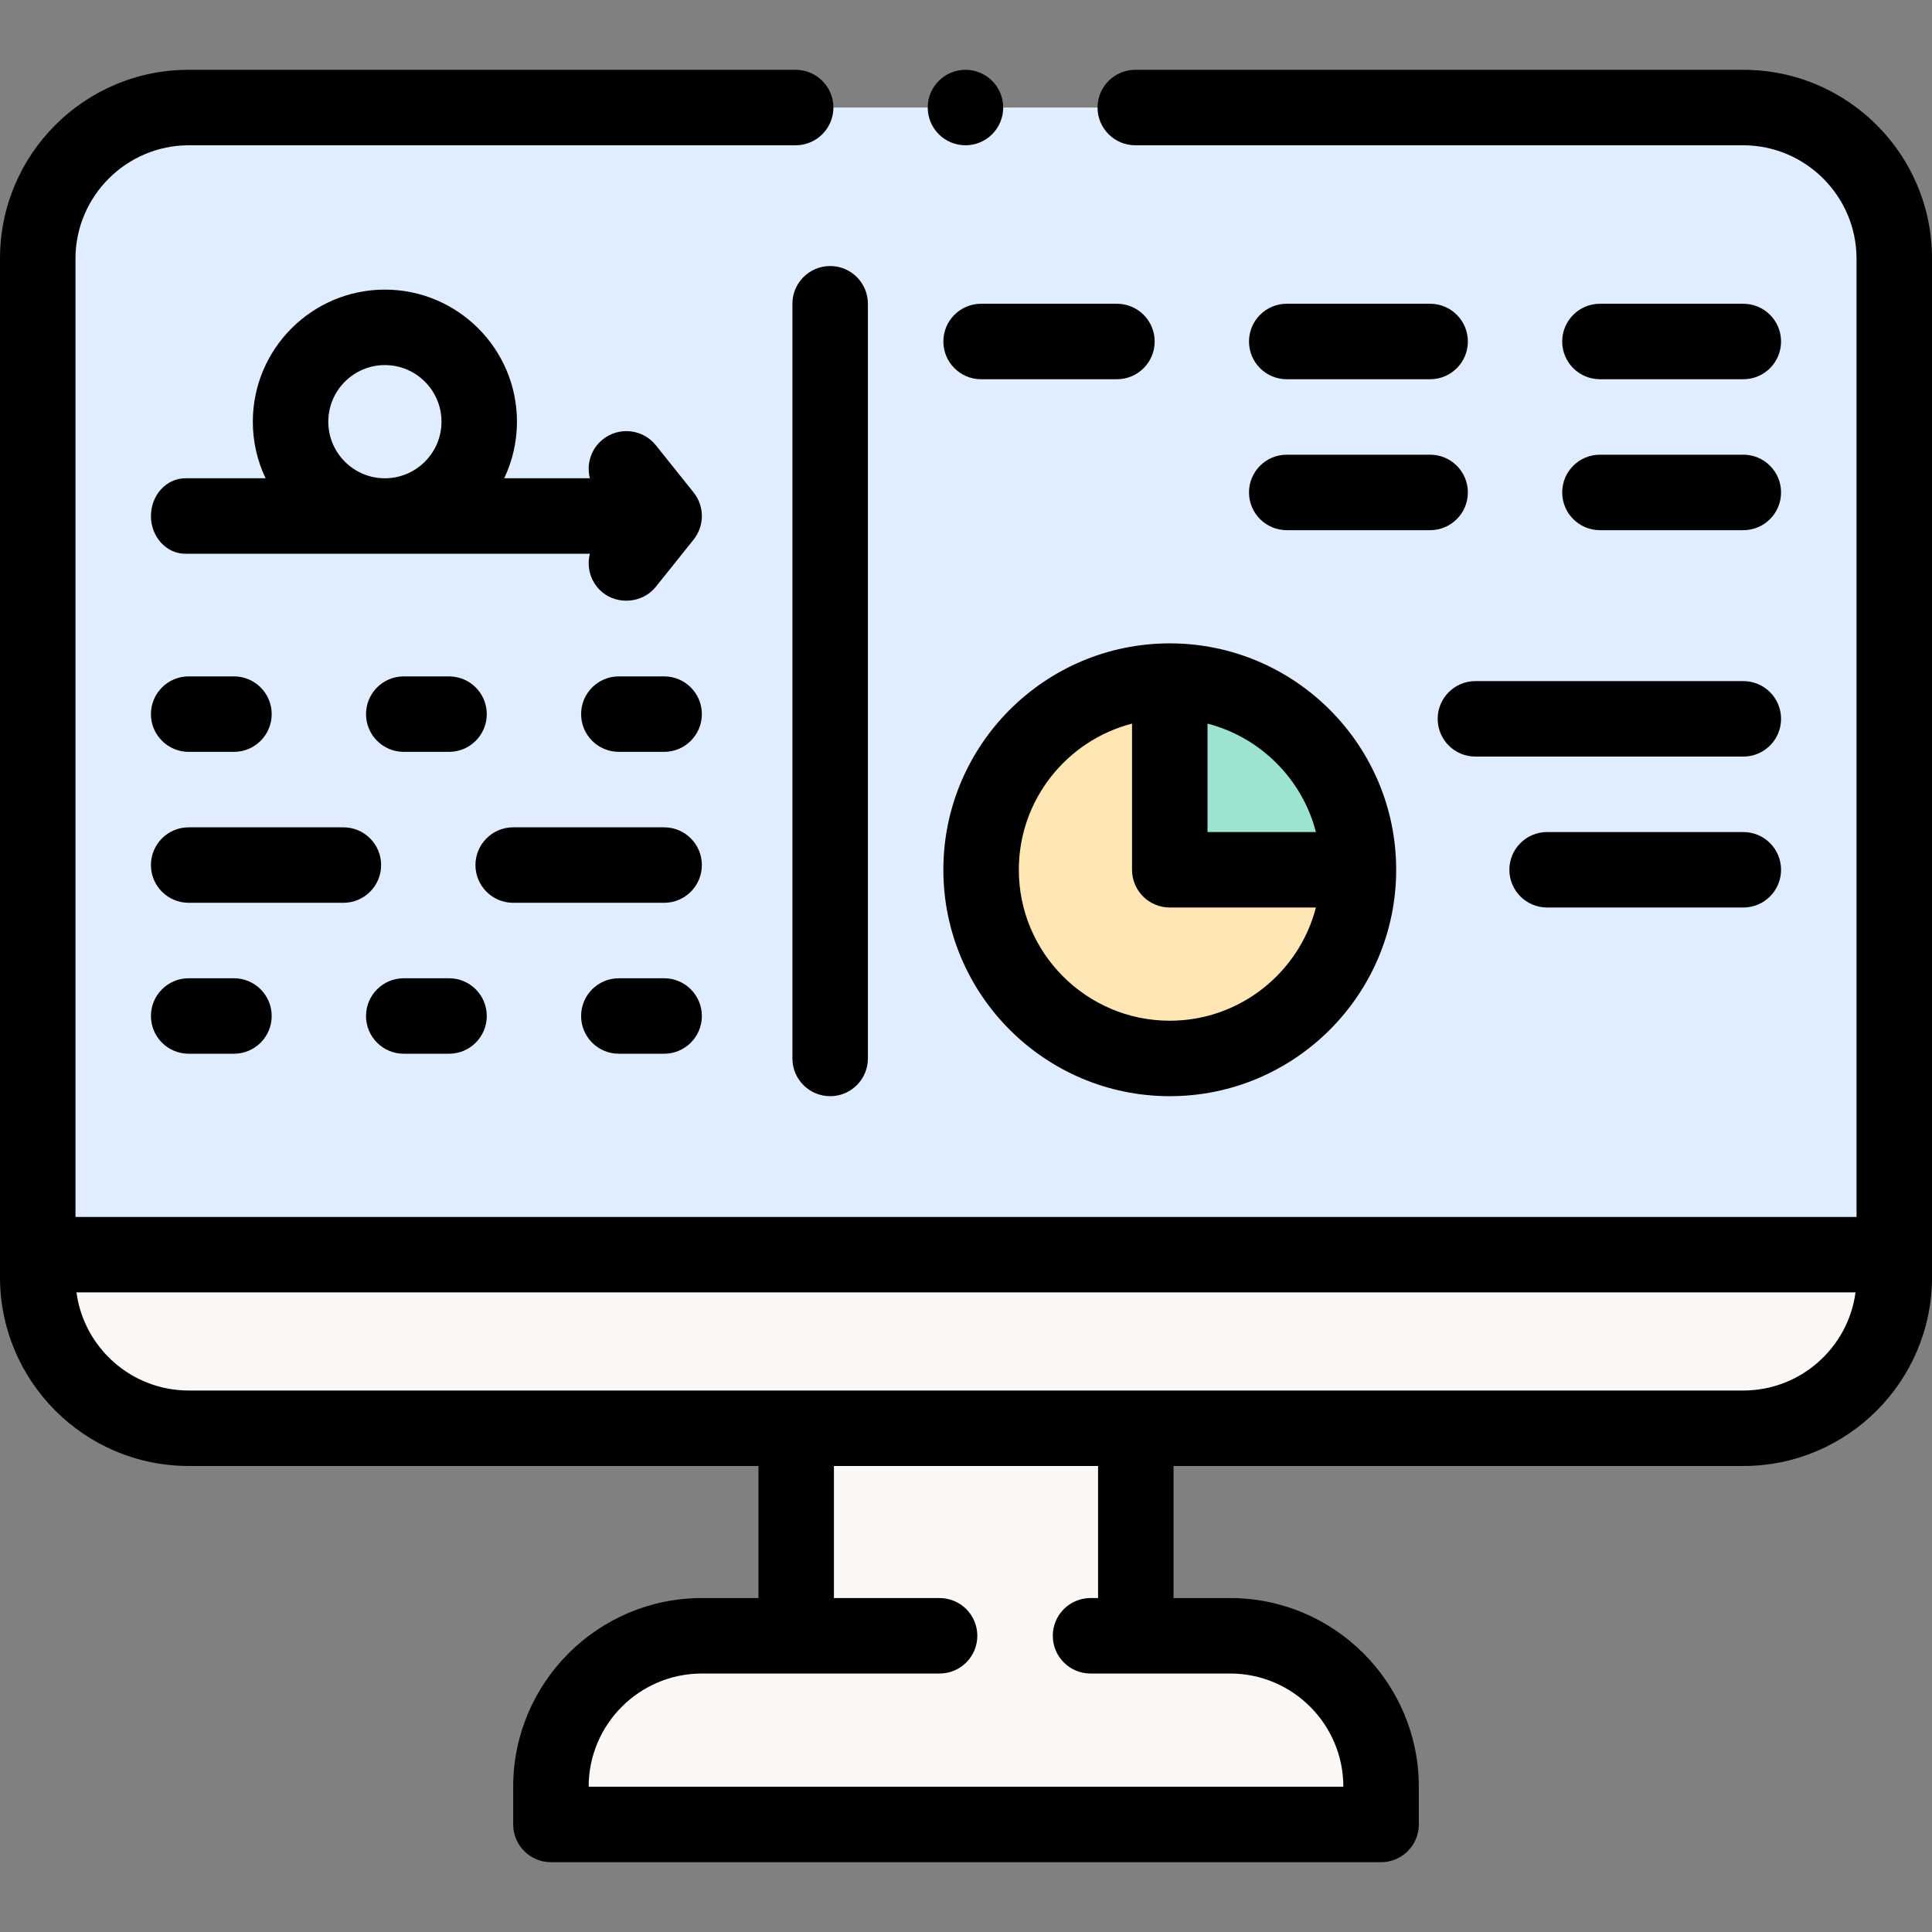 <svg xmlns="http://www.w3.org/2000/svg" width="512" viewBox="0 0 512 512" height="512" data-sanitized-enable-background="new 0 0 512 512" id="Capa_1"><rect x="0" y="0" width="512" height="512" fill="#808080" stroke="none"/><g><g><path fill="#faf7f5" d="m502 332.5v6c0 22.09-17.91 40-40 40h-412c-22.09 0-40-17.91-40-40v-6z"></path><path fill="#faf7f5" d="m326 433.5h-25v-55h-90v55h-25c-22.091 0-40 17.909-40 40v10h220v-10c0-22.091-17.909-40-40-40z"></path><path fill="#dfedff" d="m10 332.5h492v-264c0-22.091-17.909-40-40-40h-412c-22.091 0-40 17.909-40 40z"></path><path fill="#ffe6b4" d="m360 230.5c0 27.61-22.39 50-50 50s-50-22.39-50-50 22.39-50 50-50v50z"></path><path fill="#9de3d1" d="m360 230.5h-50v-50c27.61 0 50 22.39 50 50z"></path></g><g><circle r="10" cy="28.5" cx="255.86"></circle><path d="m508.07 49.04c-2.52-5.96-6.12-11.3-10.72-15.9-4.59-4.59-9.93-8.189-15.89-10.71-6.16-2.61-12.71-3.93-19.46-3.93h-161.14c-5.52 0-10 4.49-10 10 0 5.52 4.48 10 10 10h161.14c16.51.029 29.97 13.49 30 30v254h-472v-254c.03-16.51 13.49-29.971 30-30h160.86c5.51 0 10-4.49 10-10s-4.49-10-10-10h-160.86c-6.75 0-13.3 1.319-19.46 3.93-5.96 2.521-11.3 6.12-15.89 10.71-4.6 4.601-8.2 9.94-10.72 15.9-2.61 6.16-3.93 12.71-3.93 19.46v270c0 27.57 22.43 50 50 50h151v35h-15c-27.57 0-50 22.43-50 50v10c0 5.522 4.477 10 10 10h220c5.523 0 10-4.478 10-10v-10c0-27.57-22.43-50-50-50h-15v-35h151c27.57 0 50-22.43 50-50v-270c0-6.75-1.32-13.3-3.93-19.46zm-182.07 394.46c16.542 0 30 13.458 30 30h-200c0-16.542 13.458-30 30-30h63c5.523 0 10-4.478 10-10s-4.477-10-10-10h-28v-35h70v35h-2c-5.523 0-10 4.478-10 10s4.477 10 10 10zm136-75h-412c-15.186 0-27.773-11.342-29.734-26h471.469c-1.962 14.658-14.549 26-29.735 26z"></path><path d="m210 80.5v200c0 5.522 4.477 10 10 10s10-4.478 10-10v-200c0-5.522-4.477-10-10-10s-10 4.478-10 10z"></path><path d="m183.809 130.503-10-12.5c-3.45-4.312-9.743-5.011-14.056-1.562-3.173 2.538-4.381 6.614-3.429 10.309h-22.708c2.167-4.549 3.384-9.635 3.384-15 0-19.299-15.701-35-35-35s-35 15.701-35 35c0 5.365 1.217 10.451 3.384 15h-21.257c-5.041 0-9.127 4.478-9.127 10s4.086 10 9.127 10h107.197c-.952 3.695.257 7.771 3.429 10.309 3.889 3.15 10.406 2.956 14.056-1.562l10-12.5c2.921-3.652 2.921-8.842 0-12.494zm-96.809-18.753c0-8.271 6.729-15 15-15s15 6.729 15 15-6.729 15-15 15-15-6.729-15-15z"></path><path d="m107 279.25h12c5.523 0 10-4.478 10-10s-4.477-10-10-10h-12c-5.523 0-10 4.478-10 10s4.477 10 10 10z"></path><path d="m176 259.25h-12c-5.523 0-10 4.478-10 10s4.477 10 10 10h12c5.523 0 10-4.478 10-10s-4.477-10-10-10z"></path><path d="m50 259.25c-5.523 0-10 4.478-10 10s4.477 10 10 10h12c5.523 0 10-4.478 10-10s-4.477-10-10-10z"></path><path d="m101 229.25c0-5.522-4.477-10-10-10h-41c-5.523 0-10 4.478-10 10s4.477 10 10 10h41c5.523 0 10-4.478 10-10z"></path><path d="m176 219.25h-40c-5.523 0-10 4.478-10 10s4.477 10 10 10h40c5.523 0 10-4.478 10-10s-4.477-10-10-10z"></path><path d="m107 199.25h12c5.523 0 10-4.478 10-10s-4.477-10-10-10h-12c-5.523 0-10 4.478-10 10s4.477 10 10 10z"></path><path d="m50 199.25h12c5.523 0 10-4.478 10-10s-4.477-10-10-10h-12c-5.523 0-10 4.478-10 10s4.477 10 10 10z"></path><path d="m176 179.25h-12c-5.523 0-10 4.478-10 10s4.477 10 10 10h12c5.523 0 10-4.478 10-10s-4.477-10-10-10z"></path><path d="m250 230.5c0 33.084 26.916 60 60 60s60-26.916 60-60-26.916-60-60-60-60 26.916-60 60zm98.734-10h-28.734v-28.734c14.036 3.625 25.109 14.698 28.734 28.734zm0 20c-4.451 17.233-20.13 30-38.734 30-22.056 0-40-17.944-40-40 0-18.604 12.767-34.283 30-38.734v38.734c0 5.522 4.477 10 10 10z"></path><path d="m381 190.5c0 5.522 4.477 10 10 10h71c5.523 0 10-4.478 10-10s-4.477-10-10-10h-71c-5.523 0-10 4.478-10 10z"></path><path d="m462 220.5h-52c-5.523 0-10 4.478-10 10s4.477 10 10 10h52c5.523 0 10-4.478 10-10s-4.477-10-10-10z"></path><path d="m424 140.5h38c5.523 0 10-4.478 10-10s-4.477-10-10-10h-38c-5.523 0-10 4.478-10 10s4.477 10 10 10z"></path><path d="m341 140.5h38c5.523 0 10-4.478 10-10s-4.477-10-10-10h-38c-5.523 0-10 4.478-10 10s4.477 10 10 10z"></path><path d="m296 80.5h-36c-5.523 0-10 4.478-10 10s4.477 10 10 10h36c5.523 0 10-4.478 10-10s-4.477-10-10-10z"></path><path d="m424 100.5h38c5.523 0 10-4.478 10-10s-4.477-10-10-10h-38c-5.523 0-10 4.478-10 10s4.477 10 10 10z"></path><path d="m341 100.5h38c5.523 0 10-4.478 10-10s-4.477-10-10-10h-38c-5.523 0-10 4.478-10 10s4.477 10 10 10z"></path></g></g></svg>